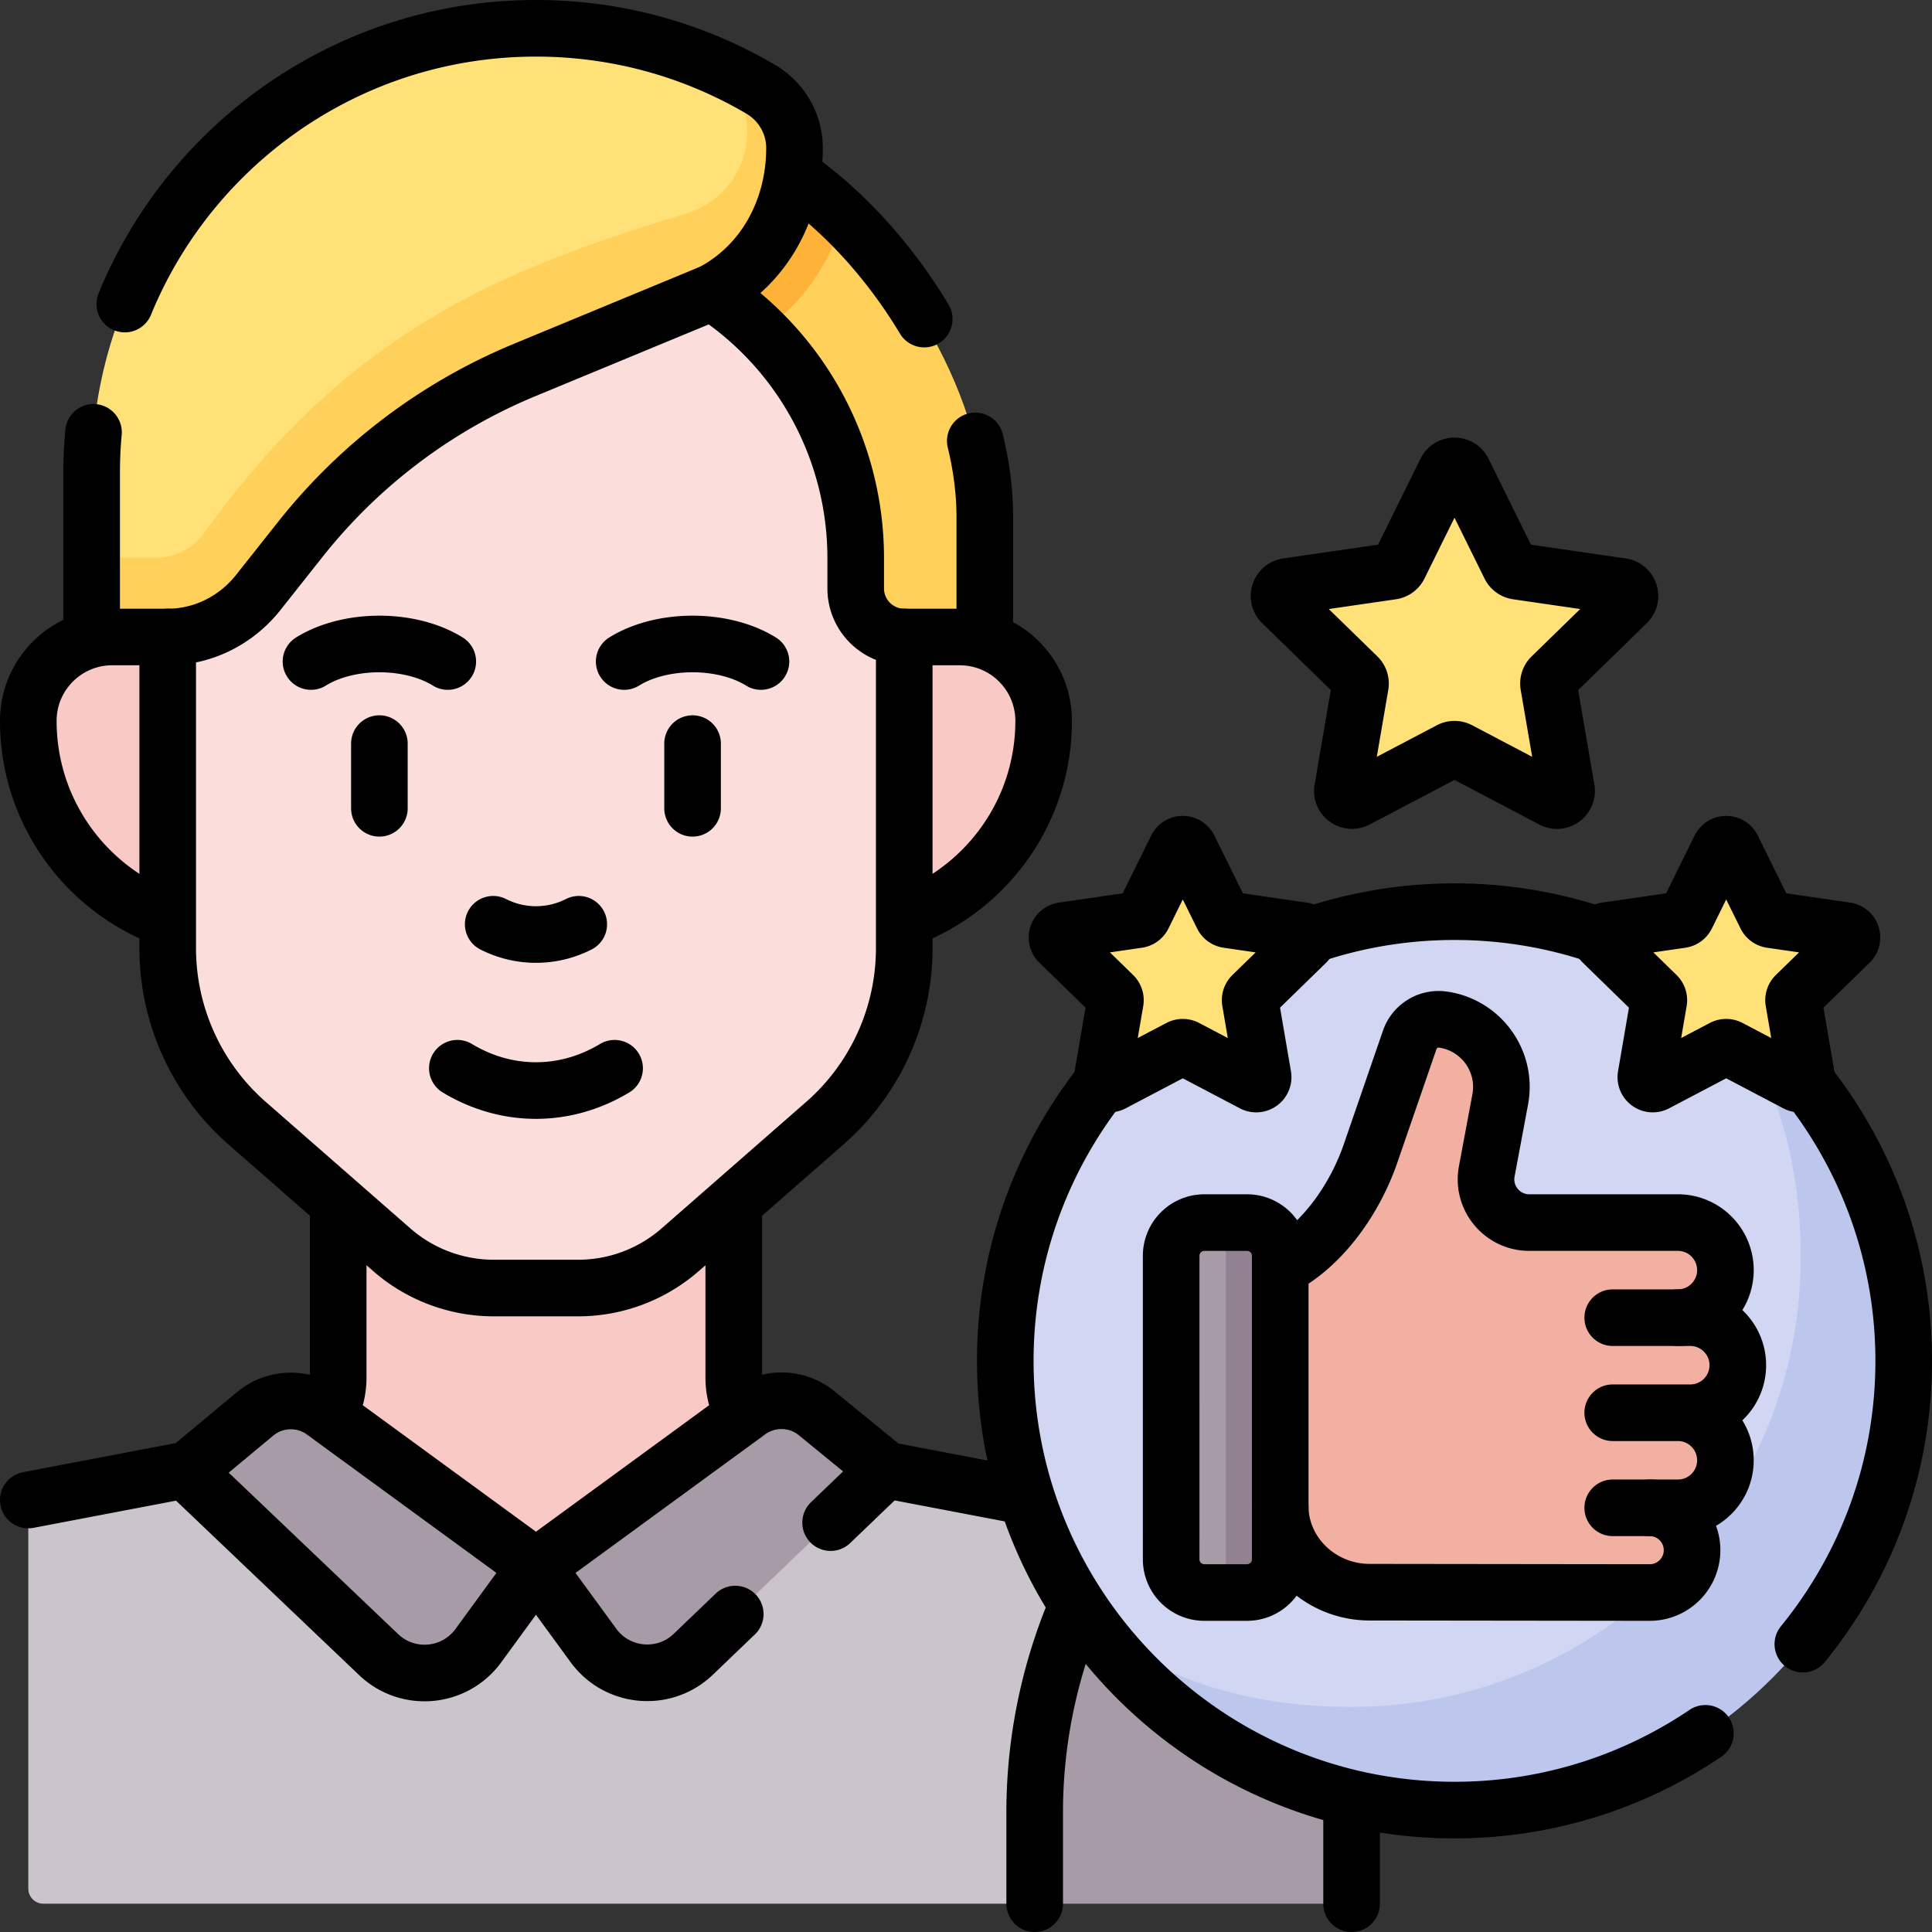 <?xml version="1.0" encoding="UTF-8"?>
<svg xmlns="http://www.w3.org/2000/svg" xmlns:xlink="http://www.w3.org/1999/xlink" version="1.1" width="512" height="512" x="0" y="0" viewBox="0 0 512 512" style="enable-background:new 0 0 512 512" xml:space="preserve" class="">
  <rect x="0" y="0" width="512" height="512" fill="#333333" stroke="none"/>
  <g>
    <path d="M260.98 136.98v40.43l-98.68.7v-67.54l44.759-60.293c4.505 3.225 16.231 7.413 16.231 7.413 8.098 7.999 15.67 17.634 21.87 28.1 9.52 16.06 15.82 34.09 15.82 51.19z" style="" fill="#FFD15B" data-original="#ffd15b"></path>
    <path d="M208.068 39.772c0 2.42-.2 4.82-.59 7.17L162.3 110.57v67.54l-138.01.97 4.741-15.896-4.741-15.374v-22.56C24.29 60.22 77.01 7.5 142.04 7.5c10.86 0 21.38 1.47 31.36 4.22a117.367 117.367 0 0 1 18.48 6.82s4.074 3.826 7.218 5.672c5.53 3.25 8.97 9.15 8.97 15.56z" style="" fill="#FFE177" data-original="#ffe177"></path>
    <path d="M209.96 46.37c.39-2.35.59-4.75.59-7.17 0-6.41-3.44-12.31-8.97-15.56-3.14-1.85-6.38-3.55-9.7-5.1l2.85 4.71a22.61 22.61 0 0 1 3.27 11.7c0 3.64-.88 7.27-2.64 10.59a22.595 22.595 0 0 1-13.3 10.98c-47.6 14.52-88.76 30.17-127.9 84.68-2.99 4.15-7.8 6.61-12.92 6.61H24.29v31.27l107.732-.761c18.564-47.14 48.792-90.27 84.332-126.952a102.457 102.457 0 0 0-6.394-4.997z" style="" fill="#FFD15B" data-original="#ffd15b"></path>
    <path d="m205.52 383.14-63.48 32.07-65.2-31.29c7.6-3.02 12.79-10.42 12.79-18.85v-61.12h104.82v61.12c0 7.78 4.41 14.69 11.07 18.07z" style="" fill="#F9CAC5" data-original="#f9cac5"></path>
    <path d="M298.55 401.71s-13.143 52.371-13.143 80.431L274.2 504.5H11.5a4 4 0 0 1-4-4v-97.975a6 6 0 0 1 4.924-5.903l36.916-6.733s26.32-5.499 27.5-5.97l65.2 31.29 63.48-32.07c1.68.86 3.5 1.49 5.42 1.86l23.798 4.486 63.812 12.225z" style="" fill="#CBC4CC" data-original="#cbc4cc"></path>
    <path d="M100.351 438.495 49.34 389.889l18.281-15.205a14.771 14.771 0 0 1 18.157-.572l56.261 41.092-15.282 20.923c-6.282 8.602-18.696 9.714-26.406 2.368zM183.729 438.403l51.009-48.917-18.298-14.946a14.77 14.77 0 0 0-18.056-.488l-56.346 41.154 15.243 20.87c6.296 8.619 18.745 9.714 26.448 2.327zM358.19 463.94v35.56a5 5 0 0 1-5 5H274.2v-24.18c0-28.06 8.49-55.47 24.35-78.61l.66.12 24.57 4.69 34.41 57.42z" style="" fill="#A79BA7" data-original="#a79ba7"></path>
    <path d="m299.62 400.16-.41 1.67-.66-.12c.09-.13.18-.27.27-.4l.8-1.15z" style="" fill="#F2F0F3" data-original="#f2f0f3"></path>
    <path d="M223.29 57.69c-3.49 13.23-12.16 24.82-23.84 31.61-2.04 1.19-6.54 2.87-8.38 3.54a7.497 7.497 0 0 1-9.61-4.49c-1.41-3.9-1.45-4.68 2.44-6.09 0 0 4.13-4.4 4.83-4.78 9.21-5.36 19.45-20.3 21.23-31.11 4.51 3.23 8.99 7.04 13.33 11.32z" style="" fill="#FEB237" data-original="#feb237"></path>
    <path d="M29.735 168.808h224.607c12.28 0 22.235 9.955 22.235 22.235 0 30.869-25.024 55.892-55.892 55.892H63.392c-30.869 0-55.892-25.024-55.892-55.892 0-12.28 9.955-22.235 22.235-22.235z" style="" fill="#F9CAC5" data-original="#f9cac5"></path>
    <path d="m65.503 297.668 38.294 33.505a41.113 41.113 0 0 0 27.072 10.171h22.34a41.11 41.11 0 0 0 27.071-10.171l38.295-33.506a61.664 61.664 0 0 0 21.059-46.407v-82.454c-7.104 0-12.863-5.759-12.863-12.863v-8.051a84.186 84.186 0 0 0-38.045-70.414l-49.693 20.573a148.073 148.073 0 0 0-59.427 44.865l-11.193 14.129c-5.769 7.282-14.496 11.723-23.786 11.761h-.182v82.454a61.657 61.657 0 0 0 21.058 46.408z" style="" fill="#FBDEDB" data-original="#fbdedb"></path>
    <path d="M384.513 473.953c-39.249 0-68.481-18.03-94.879-42.738-14.59-19.76-23.223-44.174-23.223-70.566 0-65.641 53.403-119.045 119.045-119.045 31.462 0 60.113 12.268 81.419 32.272 23.147 21.732 29.168 52.593 29.168 86.773-.001 65.641-45.889 113.304-111.53 113.304z" style="" fill="#D1D7F2" data-original="#d1d7f2"></path>
    <path d="M504.5 360.65c0 65.64-53.4 119.04-119.04 119.04-39.25 0-74.13-19.09-95.82-48.48 19.71 14.48 42.275 21.14 68.545 21.14 65.64 0 119.04-53.41 119.04-119.05 0-26.4-6.895-48.93-21.495-68.69 29.55 21.68 48.77 56.66 48.77 96.04z" style="" fill="#BDC6ED" data-original="#bdc6ed"></path>
    <path d="M457.178 336.788c-1.536-3.409-2.388-4.397-4.665-6.675a12.545 12.545 0 0 0-8.899-3.687l-37.497.155c-6.42 0-12.83-5.905-12.315-13.941a11.55 11.55 0 0 1 .198-2.173l3.563-19.046c.008-.039.008-.085.016-.124 1.82-10.046-5.097-19.596-15.204-21.021a8.081 8.081 0 0 0-8.768 5.376l-10.232 29.65c-4.074 12.137-12.71 24.762-24.05 30.625l-7.219 35.87 7.327 33.251c0 8.69 7.606 15.847 26.11 16.808l55.666.101h15.932c5.629 0 10.29-4.145 11.087-9.557.079-.538-.825-.895-.825-1.455 0-3.098-1.688-5.698-3.718-7.727-2.021-2.029-3.454-3.683-6.545-3.683h7.451c6.862 0 12.435-5.481 12.583-12.3.002-.093-.66-.527-.66-.62 0-3.485-2.607-5.906-4.884-8.183s-3.562-4.07-7.039-4.07h3.292c6.853 0 12.424-5.478 12.574-12.303 0 0-.682-.254-.682-.348 0-3.47-1.386-5.49-3.663-7.767a12.54 12.54 0 0 0-8.892-3.687l-2.629-1.06c6.957-.002 12.587-5.462 12.587-12.409z" style="" fill="#F1B0A2" data-original="#f1b0a2"></path>
    <path d="M310.449 332.815a8.793 8.793 0 0 1 8.793-8.793h5.645l3.283 1.439a8.793 8.793 0 0 1 8.793 8.793l.483 77.445a8.793 8.793 0 0 1-8.793 8.793l-3.766 1.466h-5.645a8.793 8.793 0 0 1-8.793-8.793v-80.35z" style="" fill="#A79BA7" data-original="#a79ba7"></path>
    <path d="M339.325 413.164v-80.351c0-4.856-3.942-8.791-8.799-8.791h-5.639v97.933h5.639c4.856.001 8.799-3.934 8.799-8.791z" style="" fill="#918191" data-original="#918191"></path>
    <path d="m312.598 277.737-17.761 9.338c-1.343.706-2.912-.434-2.656-1.929l3.392-19.777a1.83 1.83 0 0 0-.526-1.62l-14.369-14.006c-1.086-1.059-.487-2.904 1.014-3.122l19.858-2.885a1.832 1.832 0 0 0 1.378-1.001l8.881-17.994c.671-1.36 2.611-1.36 3.282 0l8.881 17.994c.267.54.782.915 1.378 1.001l19.858 2.885c1.501.218 2.101 2.063 1.014 3.122l-14.369 14.006a1.83 1.83 0 0 0-.526 1.62l3.392 19.777c.256 1.495-1.313 2.635-2.656 1.929l-17.761-9.338a1.833 1.833 0 0 0-1.704 0zM456.609 277.737l-17.761 9.338c-1.343.706-2.912-.434-2.656-1.929l3.392-19.777a1.83 1.83 0 0 0-.526-1.62l-14.369-14.006c-1.086-1.059-.487-2.904 1.014-3.122l19.858-2.885a1.832 1.832 0 0 0 1.378-1.001l8.881-17.994c.671-1.36 2.611-1.36 3.282 0l8.881 17.994c.267.54.782.915 1.378 1.001l19.858 2.885c1.501.218 2.101 2.063 1.014 3.122l-14.369 14.006a1.83 1.83 0 0 0-.526 1.62l3.392 19.777c.256 1.495-1.313 2.635-2.656 1.929l-17.761-9.338a1.833 1.833 0 0 0-1.704 0zM384.267 198.838l-24.783 13.029c-1.874.985-4.063-.606-3.705-2.692l4.733-27.596a2.555 2.555 0 0 0-.734-2.26l-20.05-19.544c-1.516-1.477-.679-4.052 1.415-4.356l27.708-4.026a2.553 2.553 0 0 0 1.923-1.397l12.391-25.108c.937-1.898 3.643-1.898 4.58 0l12.391 25.108a2.553 2.553 0 0 0 1.923 1.397l27.708 4.026c2.095.304 2.931 2.878 1.415 4.356l-20.05 19.544a2.55 2.55 0 0 0-.734 2.26l4.733 27.596c.358 2.086-1.832 3.677-3.705 2.692l-24.783-13.029a2.553 2.553 0 0 0-2.376 0z" style="" fill="#FFE177" data-original="#ffe177"></path>
    <path d="M358.185 478.927V504.5M234.728 389.54l34.458 6.571M194.45 320.064v45.004c0 2.805.574 5.496 1.619 7.95M88.008 373.019a20.245 20.245 0 0 0 1.62-7.951v-44.344M7.5 397.52l41.776-7.966M100.351 438.495 49.34 389.889l18.281-15.205a14.771 14.771 0 0 1 18.157-.572l56.261 41.092-15.282 20.923c-6.282 8.602-18.696 9.714-26.406 2.368zM220.12 403.51l14.62-14.02-18.3-14.95a14.787 14.787 0 0 0-18.06-.49l-56.34 41.16 15.24 20.87c6.3 8.61 18.75 9.71 26.45 2.32l11.12-10.66M284.821 427.017a139.084 139.084 0 0 0-10.62 53.306V504.5M258.46 116.85c1.63 6.7 2.52 13.46 2.52 20.13v30.83M244.93 84.56c-8.98-14.99-20.84-28.06-33.25-36.96M24.29 166.32v-41.07c0-3.6.16-7.16.49-10.67M33.07 80.58c5.96-14.55 14.76-27.64 25.71-38.59C80.09 20.68 109.52 7.5 142.04 7.5c21.72 0 42.07 5.88 59.54 16.14 2.76 1.62 5.01 3.91 6.56 6.6a17.89 17.89 0 0 1 2.41 8.96c0 16.04-7.79 30.85-21.82 38.28M239.634 168.808h14.709c12.28 0 22.235 9.955 22.235 22.235v0c0 23.377-14.352 43.402-34.725 51.745M42.22 242.786C21.849 234.442 7.5 214.418 7.5 191.043v0c0-12.28 9.955-22.235 22.235-22.235h14.709" style="stroke-linecap: round; stroke-linejoin: round; stroke-miterlimit: 10;" fill="none" stroke="#000000" stroke-width="15px" stroke-linecap="round" stroke-linejoin="round" stroke-miterlimit="10" data-original="#000000"></path>
    <path d="m65.503 297.668 38.294 33.505a41.113 41.113 0 0 0 27.072 10.171h22.34a41.11 41.11 0 0 0 27.071-10.171l38.295-33.506a61.664 61.664 0 0 0 21.059-46.407v-82.454h0c-7.104 0-12.863-5.759-12.863-12.863v-8.051a84.186 84.186 0 0 0-38.045-70.414h0l-49.693 20.573a148.073 148.073 0 0 0-59.427 44.865l-11.193 14.129c-5.769 7.282-14.496 11.723-23.786 11.761h-.182 0v82.454a61.657 61.657 0 0 0 21.058 46.408z" style="stroke-linecap: round; stroke-linejoin: round; stroke-miterlimit: 10;" fill="none" stroke="#000000" stroke-width="15px" stroke-linecap="round" stroke-linejoin="round" stroke-miterlimit="10" data-original="#000000"></path>
    <path d="M130.704 244.938a24.97 24.97 0 0 0 22.67 0M121.202 283.095c13.091 7.883 28.583 7.883 41.673 0M82.417 175.309c10.009-6.198 26.237-6.198 36.246 0M165.414 175.309c10.009-6.198 26.237-6.198 36.246 0M100.54 197.062v17.147M183.538 197.062v17.147M291.76 287.29c-15.87 20.23-25.35 45.71-25.35 73.36 0 65.64 53.4 119.04 119.05 119.04 24.61 0 47.49-7.5 66.49-20.34M479.15 287.29c15.87 20.23 25.35 45.71 25.35 73.36 0 28.44-10.02 54.58-26.73 75.07M347.946 247.657c11.798-3.926 24.41-6.053 37.509-6.053 13.138 0 25.786 2.139 37.614 6.088M444.652 349.197c6.964 0 12.601-5.644 12.601-12.601 0-3.478-1.411-6.625-3.69-8.911a12.557 12.557 0 0 0-8.911-3.69h-39.376c-7.175 0-12.587-6.512-11.267-13.567l3.563-19.063.021-.127c1.82-10.054-5.108-19.614-15.225-21.039a8.09 8.09 0 0 0-8.777 5.376l-10.237 29.682c-3.922 11.666-12.047 23.787-22.737 29.924" style="stroke-linecap: round; stroke-linejoin: round; stroke-miterlimit: 10;" fill="none" stroke="#000000" stroke-width="15px" stroke-linecap="round" stroke-linejoin="round" stroke-miterlimit="10" data-original="#000000"></path>
    <path d="M427.387 349.197H447.946c3.478 0 6.625 1.411 8.904 3.69s3.69 5.426 3.69 8.904c0 6.964-5.637 12.601-12.594 12.601h-3.295M427.387 374.392h17.264c3.485 0 6.632 1.411 8.911 3.69s3.69 5.426 3.69 8.911c0 6.957-5.637 12.594-12.601 12.594h-7.457M310.37 332.8a8.802 8.802 0 0 1 8.802-8.802h11.298a8.802 8.802 0 0 1 8.802 8.802v80.434a8.802 8.802 0 0 1-8.802 8.802h-11.298a8.802 8.802 0 0 1-8.802-8.802V332.8zM312.598 277.737l-17.761 9.338c-1.343.706-2.912-.434-2.656-1.929l3.392-19.777a1.83 1.83 0 0 0-.526-1.62l-14.369-14.006c-1.086-1.059-.487-2.904 1.014-3.122l19.858-2.885a1.832 1.832 0 0 0 1.378-1.001l8.881-17.994c.671-1.36 2.611-1.36 3.282 0l8.881 17.994c.267.54.782.915 1.378 1.001l19.858 2.885c1.501.218 2.101 2.063 1.014 3.122l-14.369 14.006a1.83 1.83 0 0 0-.526 1.62l3.392 19.777c.256 1.495-1.313 2.635-2.656 1.929l-17.761-9.338a1.833 1.833 0 0 0-1.704 0zM456.609 277.737l-17.761 9.338c-1.343.706-2.912-.434-2.656-1.929l3.392-19.777a1.83 1.83 0 0 0-.526-1.62l-14.369-14.006c-1.086-1.059-.487-2.904 1.014-3.122l19.858-2.885a1.832 1.832 0 0 0 1.378-1.001l8.881-17.994c.671-1.36 2.611-1.36 3.282 0l8.881 17.994c.267.54.782.915 1.378 1.001l19.858 2.885c1.501.218 2.101 2.063 1.014 3.122l-14.369 14.006a1.83 1.83 0 0 0-.526 1.62l3.392 19.777c.256 1.495-1.313 2.635-2.656 1.929l-17.761-9.338a1.833 1.833 0 0 0-1.704 0zM384.267 198.838l-24.783 13.029c-1.874.985-4.063-.606-3.705-2.692l4.733-27.596a2.555 2.555 0 0 0-.734-2.26l-20.05-19.544c-1.516-1.477-.679-4.052 1.415-4.356l27.708-4.026a2.553 2.553 0 0 0 1.923-1.397l12.391-25.108c.937-1.898 3.643-1.898 4.58 0l12.391 25.108a2.553 2.553 0 0 0 1.923 1.397l27.708 4.026c2.095.304 2.931 2.878 1.415 4.356l-20.05 19.544a2.55 2.55 0 0 0-.734 2.26l4.733 27.596c.358 2.086-1.832 3.677-3.705 2.692l-24.783-13.029a2.553 2.553 0 0 0-2.376 0z" style="stroke-linecap: round; stroke-linejoin: round; stroke-miterlimit: 10;" fill="none" stroke="#000000" stroke-width="15px" stroke-linecap="round" stroke-linejoin="round" stroke-miterlimit="10" data-original="#000000"></path>
    <path d="M427.387 399.586h9.807c3.097 0 5.905 1.256 7.93 3.288a11.193 11.193 0 0 1 3.288 7.937c0 6.202-5.023 11.225-11.218 11.225l-74.284-.09c-11.032-.013-20.852-7.533-23.181-18.316a19.161 19.161 0 0 1-.457-4.044" style="stroke-linecap: round; stroke-linejoin: round; stroke-miterlimit: 10;" fill="none" stroke="#000000" stroke-width="15px" stroke-linecap="round" stroke-linejoin="round" stroke-miterlimit="10" data-original="#000000"></path>
  </g>
</svg>
